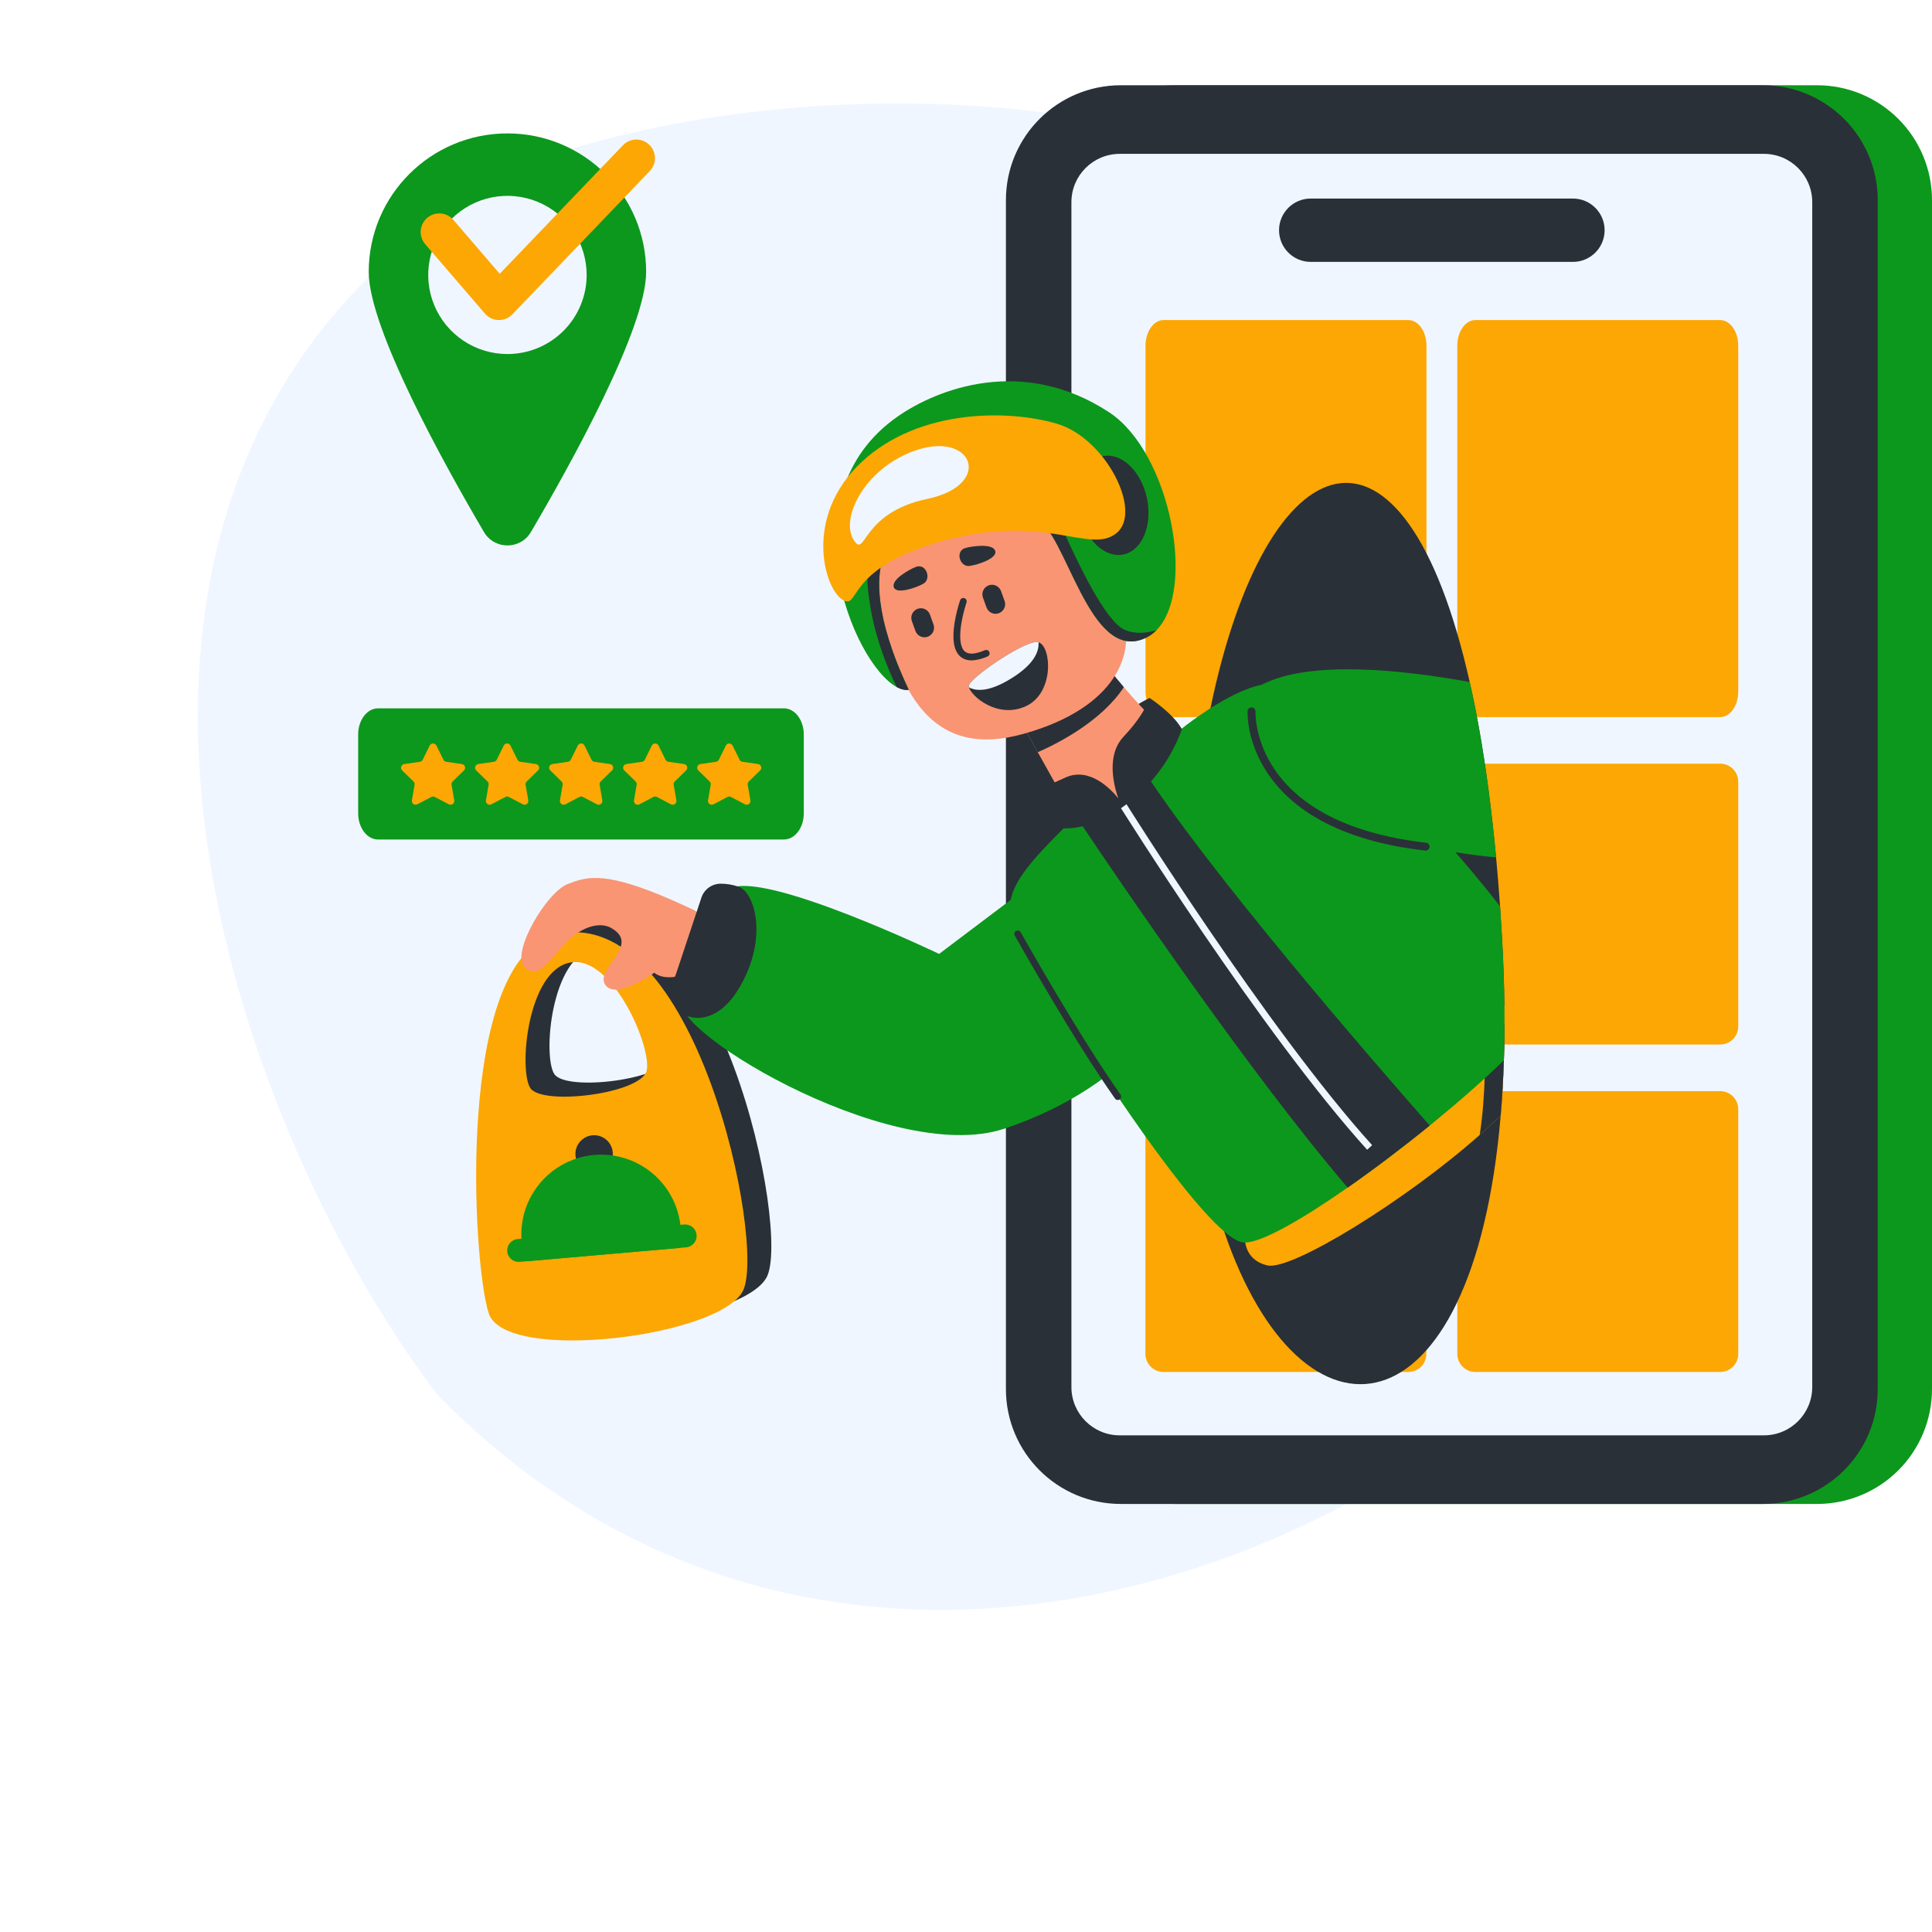 <svg xmlns="http://www.w3.org/2000/svg" xmlns:xlink="http://www.w3.org/1999/xlink" width="1080" zoomAndPan="magnify" viewBox="0 0 810 810" height="1080" preserveAspectRatio="xMidYMid meet" version="1.2"><g id="41b64a824b"><path style=" stroke:none;fill-rule:nonzero;fill:#f0f6ff;fill-opacity:1;" d="M 736.52 401.699 C 736.52 9.621 354.117 15.105 216.172 70.605 C 0 189.988 90.625 462.785 183.52 584.961 C 394.816 800.086 736.52 585.289 736.52 401.699 Z M 736.52 401.699 "/><path style=" stroke:none;fill-rule:nonzero;fill:#f0f6ff;fill-opacity:1;" d="M 449.586 630.543 C 448.496 630.543 447.418 630.504 446.344 630.426 C 448.461 630.508 449.586 630.543 449.586 630.543 Z M 449.586 630.543 "/><path style=" stroke:none;fill-rule:nonzero;fill:#0c981c;fill-opacity:1;" d="M 492.664 35.742 L 761.824 35.742 C 768.148 35.742 774.414 36.988 780.258 39.41 C 786.105 41.828 791.414 45.375 795.891 49.848 C 800.363 54.32 803.91 59.629 806.332 65.473 C 808.754 71.316 810 77.578 810 83.902 L 810 582.379 C 810 595.152 804.922 607.402 795.891 616.434 C 786.855 625.465 774.602 630.539 761.824 630.539 L 492.664 630.539 C 479.887 630.539 467.633 625.465 458.598 616.434 C 449.562 607.402 444.488 595.152 444.488 582.379 L 444.488 83.902 C 444.488 71.129 449.562 58.879 458.598 49.848 C 467.633 40.816 479.887 35.742 492.664 35.742 Z M 492.664 35.742 "/><path style=" stroke:none;fill-rule:nonzero;fill:#2a3038;fill-opacity:1;" d="M 739.074 35.742 L 469.914 35.742 C 443.309 35.742 421.738 57.305 421.738 83.902 L 421.738 582.379 C 421.738 608.977 443.309 630.539 469.914 630.539 L 739.074 630.539 C 765.68 630.539 787.25 608.977 787.25 582.379 L 787.25 83.902 C 787.25 57.305 765.68 35.742 739.074 35.742 Z M 739.074 35.742 "/><path style=" stroke:none;fill-rule:nonzero;fill:#f0f6ff;fill-opacity:1;" d="M 739.527 64.508 L 469.461 64.508 C 458.27 64.508 449.195 73.578 449.195 84.77 L 449.195 581.512 C 449.195 592.703 458.27 601.773 469.461 601.773 L 739.527 601.773 C 750.719 601.773 759.793 592.703 759.793 581.512 L 759.793 84.77 C 759.793 73.578 750.719 64.508 739.527 64.508 Z M 739.527 64.508 "/><path style=" stroke:none;fill-rule:nonzero;fill:#2a3038;fill-opacity:1;" d="M 659.457 83.242 L 549.531 83.242 C 542.195 83.242 536.246 89.188 536.246 96.523 C 536.246 103.855 542.195 109.801 549.531 109.801 L 659.457 109.801 C 666.793 109.801 672.742 103.855 672.742 96.523 C 672.742 89.188 666.793 83.242 659.457 83.242 Z M 659.457 83.242 "/><path style=" stroke:none;fill-rule:nonzero;fill:#fca703;fill-opacity:1;" d="M 487.855 134.184 L 590.461 134.184 C 592.477 134.184 594.406 135.312 595.832 137.324 C 597.254 139.336 598.055 142.066 598.055 144.91 L 598.055 289.93 C 598.055 292.773 597.254 295.504 595.832 297.516 C 594.406 299.527 592.477 300.656 590.461 300.656 L 487.855 300.656 C 485.844 300.656 483.91 299.527 482.488 297.516 C 481.062 295.504 480.266 292.773 480.266 289.93 L 480.266 144.91 C 480.266 142.066 481.062 139.336 482.488 137.324 C 483.91 135.312 485.844 134.184 487.855 134.184 Z M 487.855 134.184 "/><path style=" stroke:none;fill-rule:nonzero;fill:#fca703;fill-opacity:1;" d="M 618.566 134.184 L 721.176 134.184 C 723.188 134.184 725.117 135.312 726.543 137.324 C 727.965 139.336 728.766 142.066 728.766 144.91 L 728.766 289.93 C 728.766 292.773 727.965 295.504 726.543 297.516 C 725.117 299.527 723.188 300.656 721.176 300.656 L 618.566 300.656 C 616.555 300.656 614.625 299.527 613.199 297.516 C 611.777 295.504 610.977 292.773 610.977 289.93 L 610.977 144.91 C 610.977 142.066 611.777 139.336 613.199 137.324 C 614.625 135.312 616.555 134.184 618.566 134.184 Z M 618.566 134.184 "/><path style=" stroke:none;fill-rule:nonzero;fill:#fca703;fill-opacity:1;" d="M 487.812 320.168 L 590.414 320.168 C 592.43 320.168 594.359 320.969 595.781 322.391 C 597.207 323.816 598.008 325.746 598.008 327.758 L 598.008 430.328 C 598.008 432.34 597.207 434.27 595.781 435.691 C 594.359 437.117 592.43 437.914 590.414 437.914 L 487.812 437.914 C 485.797 437.914 483.867 437.117 482.445 435.691 C 481.02 434.27 480.223 432.34 480.223 430.328 L 480.223 327.758 C 480.223 325.746 481.02 323.812 482.445 322.391 C 483.867 320.969 485.797 320.168 487.812 320.168 Z M 487.812 320.168 "/><path style=" stroke:none;fill-rule:nonzero;fill:#fca703;fill-opacity:1;" d="M 618.574 320.168 L 721.176 320.168 C 723.191 320.168 725.121 320.969 726.543 322.391 C 727.969 323.816 728.77 325.746 728.77 327.758 L 728.77 430.328 C 728.77 432.34 727.969 434.27 726.543 435.691 C 725.121 437.117 723.191 437.914 721.176 437.914 L 618.574 437.914 C 616.559 437.914 614.629 437.117 613.207 435.691 C 611.781 434.27 610.984 432.34 610.984 430.328 L 610.984 327.758 C 610.984 325.746 611.781 323.812 613.207 322.391 C 614.629 320.969 616.559 320.168 618.574 320.168 Z M 618.574 320.168 "/><path style=" stroke:none;fill-rule:nonzero;fill:#fca703;fill-opacity:1;" d="M 487.812 457.461 L 590.414 457.461 C 592.43 457.461 594.359 458.262 595.781 459.684 C 597.207 461.105 598.008 463.039 598.008 465.051 L 598.008 567.621 C 598.008 569.633 597.207 571.562 595.781 572.984 C 594.359 574.41 592.43 575.207 590.414 575.207 L 487.812 575.207 C 485.797 575.207 483.867 574.41 482.445 572.984 C 481.02 571.562 480.223 569.633 480.223 567.621 L 480.223 465.051 C 480.223 463.035 481.02 461.105 482.445 459.684 C 483.867 458.262 485.797 457.461 487.812 457.461 Z M 487.812 457.461 "/><path style=" stroke:none;fill-rule:nonzero;fill:#fca703;fill-opacity:1;" d="M 618.574 457.461 L 721.176 457.461 C 723.191 457.461 725.121 458.262 726.543 459.684 C 727.969 461.105 728.77 463.039 728.77 465.051 L 728.77 567.621 C 728.77 569.633 727.969 571.562 726.543 572.984 C 725.121 574.41 723.191 575.207 721.176 575.207 L 618.574 575.207 C 616.559 575.207 614.629 574.41 613.207 572.984 C 611.781 571.562 610.984 569.633 610.984 567.621 L 610.984 465.051 C 610.984 463.035 611.781 461.105 613.207 459.684 C 614.629 458.262 616.559 457.461 618.574 457.461 Z M 618.574 457.461 "/><path style=" stroke:none;fill-rule:nonzero;fill:#0c981c;fill-opacity:1;" d="M 212.746 55.93 C 180.629 55.93 154.59 81.926 154.59 113.996 C 154.59 137.676 186.285 194.77 202.883 223.031 C 207.301 230.562 218.188 230.562 222.605 223.031 C 239.199 194.77 270.902 137.676 270.902 113.996 C 270.902 81.926 244.863 55.93 212.746 55.93 Z M 212.746 148.434 C 206.176 148.434 199.754 146.488 194.293 142.844 C 188.832 139.199 184.574 134.02 182.062 127.961 C 179.547 121.902 178.891 115.234 180.172 108.801 C 181.453 102.371 184.617 96.461 189.262 91.824 C 193.906 87.184 199.824 84.027 206.266 82.746 C 212.707 81.469 219.387 82.125 225.453 84.633 C 231.523 87.145 236.711 91.395 240.359 96.848 C 244.012 102.301 245.957 108.711 245.957 115.27 C 245.957 119.625 245.098 123.938 243.43 127.961 C 241.762 131.984 239.316 135.641 236.23 138.719 C 233.148 141.801 229.484 144.242 225.457 145.91 C 221.426 147.574 217.105 148.434 212.746 148.434 Z M 212.746 148.434 "/><path style=" stroke:none;fill-rule:nonzero;fill:#fca703;fill-opacity:1;" d="M 209.211 134.184 C 209.141 134.184 209.07 134.184 209.004 134.18 C 207.914 134.152 206.848 133.895 205.863 133.426 C 204.883 132.961 204.012 132.293 203.301 131.469 L 178.266 102.359 C 177.594 101.586 177.086 100.684 176.766 99.711 C 176.445 98.738 176.32 97.711 176.395 96.691 C 176.473 95.668 176.75 94.672 177.211 93.758 C 177.672 92.844 178.309 92.027 179.086 91.359 C 179.863 90.691 180.762 90.184 181.738 89.863 C 182.711 89.543 183.738 89.418 184.758 89.496 C 185.777 89.57 186.777 89.852 187.688 90.312 C 188.602 90.773 189.418 91.414 190.086 92.188 L 209.523 114.789 L 261.164 60.918 C 261.871 60.18 262.719 59.586 263.656 59.172 C 264.594 58.762 265.605 58.535 266.629 58.516 C 267.652 58.492 268.672 58.672 269.625 59.043 C 270.582 59.414 271.453 59.973 272.191 60.684 C 272.934 61.391 273.523 62.238 273.938 63.176 C 274.348 64.117 274.57 65.125 274.594 66.152 C 274.613 67.176 274.434 68.195 274.059 69.148 C 273.688 70.105 273.129 70.977 272.418 71.715 L 214.84 131.781 C 214.113 132.539 213.238 133.145 212.27 133.559 C 211.305 133.969 210.262 134.184 209.211 134.184 Z M 209.211 134.184 "/><path style=" stroke:none;fill-rule:nonzero;fill:#2a3038;fill-opacity:1;" d="M 628.91 380.004 C 629.219 384.527 629.504 389.145 629.77 393.852 C 630.305 403.504 630.617 412.762 630.715 421.625 C 630.746 424.059 630.758 426.457 630.754 428.828 C 630.754 429.027 630.754 429.227 630.75 429.426 C 630.75 429.887 630.75 430.348 630.746 430.809 C 630.742 431.477 630.738 432.137 630.734 432.801 C 630.699 436.801 630.621 440.719 630.5 444.551 C 630.367 448.605 630.195 452.562 629.977 456.422 C 629.75 460.285 629.48 464.055 629.168 467.73 L 629.168 467.734 C 617.625 604.145 545.773 611.949 513.242 516.297 C 503.922 488.898 497.832 453.016 497.305 409.23 L 497.309 409.23 L 497.309 409.227 L 497.305 409.223 C 497.203 400.258 497.336 390.957 497.711 381.324 L 497.711 381.316 C 497.77 379.742 497.84 378.141 497.918 376.539 L 497.918 376.535 C 498.027 374.238 498.152 371.922 498.289 369.59 C 498.656 363.379 499.105 357.32 499.637 351.422 C 501.426 331.422 504.109 313.211 507.492 296.91 C 531.023 183.473 588.52 163.152 616.188 285.941 C 617.586 292.125 618.898 298.676 620.133 305.586 C 622.984 321.547 625.352 339.504 627.242 359.453 C 627.859 366.078 628.414 372.926 628.91 380.004 Z M 628.91 380.004 "/><path style=" stroke:none;fill-rule:nonzero;fill:#2a3038;fill-opacity:1;" d="M 242.816 386.016 C 200.863 396.57 208.059 523.719 214.949 544.719 C 221.84 565.723 311.395 554.691 321.465 535.426 C 331.535 516.168 301.48 371.262 242.816 386.016 Z M 281.148 442.965 C 278.852 452.695 237.473 457.73 232.441 450.359 C 227.414 442.992 231.055 401.004 249.105 397.645 C 266.836 394.348 283.441 433.23 281.148 442.965 Z M 281.148 442.965 "/><path style=" stroke:none;fill-rule:nonzero;fill:#fca703;fill-opacity:1;" d="M 232.77 391.918 C 190.816 402.473 198.012 529.621 204.902 550.621 C 211.793 571.625 301.348 560.594 311.418 541.328 C 321.488 522.07 291.434 377.164 232.77 391.918 Z M 271.102 448.867 C 268.805 458.598 227.426 463.633 222.398 456.262 C 217.367 448.895 221.012 406.906 239.062 403.547 C 256.789 400.25 273.395 439.133 271.102 448.867 Z M 271.102 448.867 "/><path style=" stroke:none;fill-rule:nonzero;fill:#f99573;fill-opacity:1;" d="M 291.117 381.641 C 285.609 379.023 280.746 376.867 276.434 375.105 C 252.645 365.395 245.551 367.688 237.988 370.648 C 229.059 374.145 214.609 398.938 219.621 405.02 C 224.637 411.098 229.137 404.32 236.188 396.371 C 243.234 388.426 251.379 386.379 256.078 388.969 C 269.277 396.242 248.848 406.27 253.891 413.059 C 258.496 419.27 274.312 407.809 274.312 407.809 C 274.312 407.809 277.953 411.418 286.277 408.73 C 294.602 406.039 296.949 384.406 291.117 381.641 Z M 291.117 381.641 "/><path style=" stroke:none;fill-rule:nonzero;fill:#fca703;fill-opacity:1;" d="M 630.719 421.625 C 630.75 424.059 630.766 426.457 630.758 428.828 C 630.758 429.027 630.758 429.223 630.758 429.422 C 630.754 429.887 630.754 430.352 630.75 430.812 C 630.746 431.477 630.742 432.141 630.738 432.801 C 630.703 436.805 630.625 440.723 630.504 444.555 C 630.246 452.656 629.801 460.383 629.172 467.73 C 627.555 469.242 625.887 470.793 624.168 472.383 C 622.938 473.527 621.672 474.676 620.371 475.828 C 589.848 502.945 541.555 532.793 531.453 530.543 C 524.551 529.008 522.586 524.133 522.059 520.953 C 521.891 520.004 521.836 519.039 521.898 518.078 C 521.898 518.078 535.703 503.34 554.348 485.113 C 558.07 481.477 561.984 477.703 566.016 473.875 C 566.703 473.223 567.391 472.57 568.086 471.918 C 571.031 469.141 574.031 466.344 577.066 463.57 C 579.859 461.008 582.68 458.461 585.5 455.957 C 601.766 441.512 618.184 428.383 630.719 421.625 Z M 630.719 421.625 "/><path style=" stroke:none;fill-rule:nonzero;fill:#2a3038;fill-opacity:1;" d="M 630.758 429.422 C 630.758 429.887 630.754 430.352 630.75 430.812 C 630.746 431.477 630.742 432.141 630.738 432.801 C 630.703 436.805 630.625 440.723 630.504 444.555 C 630.246 452.656 629.801 460.383 629.172 467.73 C 627.555 469.242 625.887 470.793 624.168 472.383 C 622.938 473.527 621.672 474.676 620.371 475.828 C 623.07 458.82 622.625 438.301 622.625 438.301 C 622.625 438.301 627.492 432.633 630.758 429.422 Z M 630.758 429.422 "/><path style=" stroke:none;fill-rule:nonzero;fill:#0c981c;fill-opacity:1;" d="M 287.133 418.188 C 272.836 427.598 372.438 489.379 421.051 473.211 C 461.559 459.738 479.336 436.707 479.336 436.707 L 423.742 377.281 L 393.723 399.934 C 393.723 399.934 319.727 364.449 305.715 372.66 C 300.609 396.602 287.133 418.188 287.133 418.188 Z M 287.133 418.188 "/><path style=" stroke:none;fill-rule:nonzero;fill:#2a3038;fill-opacity:1;" d="M 283.379 408.465 C 283.258 408.82 283.117 409.168 282.953 409.508 C 275.621 424.996 296.027 436.062 309.051 415.605 C 322.215 394.926 317.012 374.352 309.625 371.754 C 307.223 370.918 304.699 370.492 302.156 370.492 C 300.363 370.492 298.613 371.062 297.16 372.113 C 295.707 373.168 294.625 374.652 294.062 376.355 Z M 283.379 408.465 "/><path style=" stroke:none;fill-rule:nonzero;fill:#0c981c;fill-opacity:1;" d="M 628.91 380.004 C 629.219 384.527 629.508 389.145 629.773 393.855 C 630.305 403.5 630.621 412.758 630.719 421.629 C 630.75 424.059 630.762 426.461 630.758 428.828 C 630.758 429.492 630.754 430.156 630.746 430.812 C 630.746 431.477 630.742 432.141 630.738 432.801 C 630.699 436.805 630.621 440.723 630.5 444.555 C 621.789 453.039 610.926 462.543 599.414 471.891 C 588.09 481.094 576.141 490.141 565.004 497.902 C 545.875 511.254 529.148 520.824 522.055 520.953 C 521.805 520.961 521.551 520.953 521.301 520.93 C 519.25 520.738 516.508 519.09 513.242 516.297 C 503.426 507.883 488.914 489.066 474.426 468.199 C 472.766 465.805 471.105 463.387 469.441 460.945 C 450.316 432.789 432.18 402.727 426.066 390.277 C 424.934 387.969 424.211 386.266 423.969 385.293 C 423.887 384.953 423.816 384.617 423.754 384.281 L 423.754 384.277 C 423.289 381.973 423.289 379.602 423.742 377.297 L 423.742 377.281 C 425.355 368.992 432.754 360.383 445.945 347.246 C 447.043 346.156 448.18 345.031 449.355 343.875 L 451.184 342.355 L 455.41 338.824 C 455.41 338.832 455.41 338.832 455.414 338.824 L 455.707 338.582 L 465.125 330.723 L 467.246 328.953 L 477.707 320.219 L 478.211 319.801 L 484.055 314.926 L 493.352 307.172 C 493.352 307.172 494.09 306.551 495.395 305.52 C 497.828 303.598 502.238 300.262 507.492 296.91 C 514.105 292.699 522.051 288.477 529.082 287.047 C 533.027 286.242 536.688 286.316 539.66 287.766 C 549.645 292.637 599.648 342.09 628.91 380.004 Z M 628.91 380.004 "/><path style=" stroke:none;fill-rule:nonzero;fill:#2a3038;fill-opacity:1;" d="M 599.414 471.895 C 588.094 481.094 576.141 490.141 565.008 497.906 C 524.117 450.148 469.469 369.684 451.184 342.355 L 477.707 320.223 C 505.207 363.637 574.613 443.691 599.414 471.895 Z M 599.414 471.895 "/><path style=" stroke:none;fill-rule:nonzero;fill:#f0f6ff;fill-opacity:1;" d="M 573.172 482.031 C 528.793 432.926 469.477 338.047 468.883 337.094 L 471.293 335.59 C 471.887 336.543 531.074 431.211 575.281 480.125 Z M 573.172 482.031 "/><path style=" stroke:none;fill-rule:nonzero;fill:#2a3038;fill-opacity:1;" d="M 481.926 292.605 C 448.664 310.168 437.891 330.07 437.891 330.07 L 457.059 339.227 L 470.09 336.344 L 484.211 316.555 Z M 481.926 292.605 "/><path style=" stroke:none;fill-rule:nonzero;fill:#f99573;fill-opacity:1;" d="M 482.293 300.184 C 480.586 314.07 475.602 334.027 466.684 338.746 C 457.77 343.469 444.926 332.949 444.926 332.949 L 435.09 315.367 L 425.289 297.836 L 454.777 268.059 C 454.777 268.059 463.094 278.641 471.176 288.094 C 475.332 292.953 479.426 297.52 482.293 300.184 Z M 482.293 300.184 "/><path style=" stroke:none;fill-rule:nonzero;fill:#2a3038;fill-opacity:1;" d="M 471.176 288.094 C 461.609 302.672 442.777 312.012 435.09 315.367 L 425.289 297.836 L 454.777 268.059 C 454.777 268.059 463.094 278.641 471.176 288.094 Z M 471.176 288.094 "/><path style=" stroke:none;fill-rule:nonzero;fill:#2a3038;fill-opacity:1;" d="M 495.508 305.711 C 485.973 332.559 460.504 348.336 445.73 347.238 C 440.621 341.539 437.891 330.07 437.891 330.07 C 437.891 330.07 439.824 329.043 446.836 325.918 C 456.879 321.5 465.734 330.828 468.871 334.734 C 467.133 329.852 463.539 316.852 471.047 308.863 C 480.438 298.875 481.926 292.609 481.926 292.609 C 481.926 292.609 491.836 299.004 495.508 305.711 Z M 495.508 305.711 "/><path style=" stroke:none;fill-rule:nonzero;fill:#2a3038;fill-opacity:1;" d="M 368.441 211.832 C 368.441 211.832 343.688 227.344 368.035 242.938 C 383.234 264.164 427.988 243.766 427.988 243.766 C 427.988 243.766 459.523 254.91 464.523 249.359 C 469.523 243.809 480.445 234.934 480.445 234.934 C 480.445 234.934 484.785 214.949 473.273 205.359 C 451.289 129.555 365.656 184.363 368.441 211.832 Z M 368.441 211.832 "/><path style=" stroke:none;fill-rule:nonzero;fill:#f99573;fill-opacity:1;" d="M 435.484 213.617 C 435.484 213.617 450.125 239.121 463.52 242.516 C 459.309 207.902 500.195 236.172 470.605 258.289 C 476.078 273.434 468.371 296.625 429.273 307.633 C 390.176 318.641 373.199 291.051 365.996 234.504 C 384.031 214.074 435.484 213.617 435.484 213.617 Z M 435.484 213.617 "/><path style=" stroke:none;fill-rule:nonzero;fill:#2a3038;fill-opacity:1;" d="M 388.953 266.953 C 388.453 267.133 387.926 267.215 387.398 267.188 C 386.871 267.164 386.352 267.035 385.875 266.812 C 385.395 266.586 384.965 266.27 384.609 265.879 C 384.254 265.488 383.977 265.031 383.797 264.535 L 382.305 260.406 C 382.125 259.906 382.043 259.379 382.066 258.852 C 382.094 258.324 382.223 257.805 382.445 257.328 C 382.672 256.848 382.988 256.418 383.379 256.062 C 383.77 255.707 384.227 255.43 384.723 255.25 C 385.727 254.887 386.836 254.938 387.801 255.391 C 388.77 255.848 389.516 256.664 389.879 257.668 L 391.371 261.801 C 391.734 262.805 391.684 263.91 391.23 264.879 C 390.777 265.844 389.957 266.59 388.953 266.953 Z M 388.953 266.953 "/><path style=" stroke:none;fill-rule:nonzero;fill:#2a3038;fill-opacity:1;" d="M 418.758 257.102 C 418.258 257.281 417.73 257.359 417.203 257.336 C 416.676 257.312 416.156 257.184 415.68 256.961 C 415.199 256.734 414.77 256.418 414.414 256.027 C 414.059 255.637 413.781 255.18 413.602 254.684 L 412.109 250.555 C 411.93 250.055 411.848 249.527 411.871 249 C 411.898 248.473 412.027 247.953 412.25 247.477 C 412.477 246.996 412.793 246.566 413.184 246.211 C 413.574 245.855 414.031 245.578 414.527 245.398 C 415.531 245.035 416.641 245.086 417.605 245.543 C 418.574 245.996 419.32 246.812 419.684 247.816 L 421.176 251.949 C 421.539 252.953 421.488 254.059 421.035 255.023 C 420.582 255.992 419.762 256.738 418.758 257.102 Z M 418.758 257.102 "/><path style=" stroke:none;fill-rule:nonzero;fill:#2a3038;fill-opacity:1;" d="M 408.258 276.824 C 405.859 277.035 403.922 276.465 402.469 275.121 C 399.863 272.703 399.109 267.953 400.227 261 C 400.754 257.836 401.523 254.715 402.531 251.664 C 402.652 251.309 402.91 251.016 403.25 250.852 C 403.59 250.688 403.98 250.664 404.336 250.785 C 404.691 250.906 404.984 251.164 405.152 251.504 C 405.316 251.844 405.34 252.234 405.219 252.59 C 404.266 255.496 403.535 258.473 403.031 261.488 C 402.105 267.258 402.594 271.359 404.402 273.035 C 405.984 274.5 408.844 274.352 412.914 272.602 C 413.262 272.453 413.652 272.449 414 272.59 C 414.352 272.73 414.633 273 414.781 273.348 C 414.93 273.695 414.934 274.086 414.797 274.434 C 414.656 274.785 414.383 275.066 414.039 275.215 C 412.207 276.051 410.258 276.594 408.258 276.824 Z M 408.258 276.824 "/><path style=" stroke:none;fill-rule:nonzero;fill:#2a3038;fill-opacity:1;" d="M 404.84 229.723 C 400.207 230.977 402.465 237.848 406.488 237.273 C 410.516 236.699 418.496 233.879 417.199 230.812 C 415.902 227.75 407.594 228.98 404.84 229.723 Z M 404.84 229.723 "/><path style=" stroke:none;fill-rule:nonzero;fill:#2a3038;fill-opacity:1;" d="M 383.859 237.719 C 388.309 235.918 390.668 242.75 387.113 244.727 C 383.559 246.703 375.496 249.277 374.676 246.055 C 373.855 242.828 381.219 238.785 383.859 237.719 Z M 383.859 237.719 "/><path style=" stroke:none;fill-rule:nonzero;fill:#2a3038;fill-opacity:1;" d="M 468.77 461.184 C 468.523 461.207 468.273 461.164 468.047 461.059 C 467.824 460.953 467.629 460.793 467.484 460.59 C 449.438 435.039 425.695 392.664 425.457 392.238 C 425.367 392.078 425.305 391.898 425.285 391.711 C 425.262 391.523 425.277 391.336 425.328 391.156 C 425.375 390.977 425.461 390.809 425.578 390.66 C 425.695 390.512 425.84 390.391 426.004 390.297 C 426.164 390.207 426.344 390.148 426.531 390.129 C 426.719 390.105 426.906 390.121 427.086 390.172 C 427.266 390.223 427.434 390.312 427.582 390.426 C 427.727 390.543 427.848 390.688 427.941 390.852 C 428.176 391.277 451.844 433.523 469.809 458.949 C 469.953 459.152 470.039 459.391 470.062 459.641 C 470.086 459.891 470.039 460.141 469.938 460.367 C 469.832 460.594 469.668 460.789 469.465 460.93 C 469.258 461.074 469.02 461.164 468.77 461.184 Z M 468.77 461.184 "/><path style=" stroke:none;fill-rule:nonzero;fill:#2a3038;fill-opacity:1;" d="M 430.188 296.031 C 418.383 301.539 407.309 291.996 406.238 288.18 C 406.176 287.977 406.148 287.766 406.156 287.555 C 406.324 284.473 428.461 269.215 434.586 269.141 C 434.867 269.141 435.145 269.184 435.41 269.27 C 440.863 271 442.129 290.461 430.188 296.031 Z M 430.188 296.031 "/><path style=" stroke:none;fill-rule:nonzero;fill:#f0f6ff;fill-opacity:1;" d="M 435.41 269.27 C 435.688 273.094 433.633 278.43 424.137 284.336 C 414.844 290.121 409.379 289.883 406.238 288.18 C 406.176 287.977 406.148 287.766 406.156 287.555 C 406.324 284.473 428.461 269.215 434.586 269.141 C 434.867 269.141 435.145 269.184 435.41 269.27 Z M 435.41 269.27 "/><path style=" stroke:none;fill-rule:nonzero;fill:#0c981c;fill-opacity:1;" d="M 627.242 359.457 C 621.688 358.98 615.949 358.234 610.195 357.297 C 595.727 354.855 581.426 351.5 567.383 347.258 C 529.133 335.73 514.43 294.629 529.082 287.047 C 549.145 276.664 587.695 280.762 616.188 285.945 C 617.586 292.129 618.898 298.676 620.133 305.586 C 622.984 321.547 625.352 339.504 627.242 359.457 Z M 627.242 359.457 "/><path style=" stroke:none;fill-rule:nonzero;fill:#2a3038;fill-opacity:1;" d="M 597.688 356.617 C 597.625 356.617 597.559 356.613 597.496 356.605 C 580.059 354.609 565.301 350.332 553.633 343.898 C 544.215 338.703 536.773 332.102 531.512 324.273 C 522.5 310.867 523.031 298.652 523.059 298.141 C 523.078 297.699 523.277 297.289 523.602 296.992 C 523.93 296.699 524.359 296.547 524.801 296.57 C 525.238 296.594 525.652 296.789 525.945 297.113 C 526.242 297.441 526.395 297.871 526.371 298.312 C 526.363 298.426 525.898 310.09 534.383 322.598 C 539.367 329.945 546.43 336.16 555.375 341.07 C 566.641 347.254 580.941 351.371 597.875 353.312 C 598.293 353.359 598.68 353.566 598.953 353.891 C 599.227 354.215 599.367 354.629 599.344 355.051 C 599.316 355.477 599.133 355.871 598.824 356.164 C 598.516 356.453 598.109 356.617 597.688 356.617 Z M 597.688 356.617 "/><path style=" stroke:none;fill-rule:nonzero;fill:#0c981c;fill-opacity:1;" d="M 484.832 264.234 C 483.434 265.668 481.773 266.82 479.941 267.633 C 456.445 277.953 447.148 222.922 434.059 216.938 C 420.965 210.957 370.914 230.59 369.598 235.945 C 368.285 241.297 365.816 257.141 381.008 289.211 C 379.469 289.449 377.758 289.035 375.957 288.059 C 357.34 277.973 328.852 207.73 376.324 174.637 C 392.906 163.078 428.688 149 465.031 172.871 C 490.656 189.703 501.676 247.254 484.832 264.234 Z M 484.832 264.234 "/><path style=" stroke:none;fill-rule:nonzero;fill:#2a3038;fill-opacity:1;" d="M 484.832 264.234 C 483.434 265.668 481.773 266.82 479.941 267.633 C 456.445 277.953 447.148 222.918 434.059 216.938 C 420.969 210.953 370.914 230.586 369.598 235.941 C 368.285 241.293 365.816 257.137 381.008 289.207 C 379.469 289.445 377.758 289.035 375.957 288.055 C 372.402 280.898 367.359 268.504 365.137 255.742 C 361.914 237.25 363.742 233.184 373.062 228.004 C 382.379 222.824 413.172 210.832 425.32 211.727 C 437.469 212.617 442.391 215.059 446.793 224.672 C 451.195 234.285 463.293 260.582 471.617 264.105 C 476.207 266.051 481.238 265.297 484.832 264.234 Z M 484.832 264.234 "/><path style=" stroke:none;fill-rule:nonzero;fill:#2a3038;fill-opacity:1;" d="M 471.059 232.453 C 478.895 230.785 483.281 220.215 480.859 208.84 C 478.438 197.469 470.121 189.602 462.289 191.27 C 454.453 192.938 450.062 203.508 452.488 214.883 C 454.91 226.254 463.227 234.121 471.059 232.453 Z M 471.059 232.453 "/><path style=" stroke:none;fill-rule:nonzero;fill:#fca703;fill-opacity:1;" d="M 361.473 193.477 C 336.684 216.371 345.547 246.695 353.176 251.398 C 360.801 256.102 353.445 238.008 396.137 226.531 C 438.828 215.055 456.906 232.551 468.074 223.535 C 479.242 214.516 463.543 183.711 443.199 177.672 C 422.855 171.633 385.445 171.332 361.473 193.477 Z M 361.473 193.477 "/><path style=" stroke:none;fill-rule:nonzero;fill:#2a3038;fill-opacity:1;" d="M 256.898 483.102 C 256.953 483.77 256.93 484.445 256.816 485.105 L 241.703 486.422 C 241.477 485.789 241.336 485.133 241.277 484.465 C 241.27 484.375 241.262 484.289 241.258 484.203 C 241.152 482.172 241.836 480.18 243.168 478.645 C 244.504 477.109 246.379 476.152 248.406 475.977 C 250.43 475.801 252.445 476.418 254.027 477.699 C 255.605 478.977 256.625 480.82 256.867 482.84 C 256.879 482.926 256.891 483.016 256.898 483.102 Z M 256.898 483.102 "/><path style=" stroke:none;fill-rule:nonzero;fill:#0c981c;fill-opacity:1;" d="M 285.371 514.637 C 285.621 517.488 285.508 520.359 285.031 523.184 L 220.516 528.812 C 219.555 526.113 218.945 523.305 218.695 520.453 C 218.664 520.074 218.637 519.699 218.617 519.328 C 218.152 510.66 221.078 502.156 226.77 495.605 C 232.461 489.055 240.477 484.969 249.125 484.215 C 257.773 483.461 266.375 486.094 273.117 491.562 C 279.859 497.027 284.211 504.898 285.254 513.512 C 285.301 513.887 285.34 514.258 285.371 514.637 Z M 285.371 514.637 "/><path style=" stroke:none;fill-rule:nonzero;fill:#0c981c;fill-opacity:1;" d="M 292.051 517.742 C 292.109 518.371 292.039 519.008 291.848 519.609 C 291.656 520.211 291.352 520.77 290.945 521.254 C 290.539 521.738 290.043 522.137 289.48 522.43 C 288.922 522.719 288.309 522.898 287.676 522.953 L 217.867 529.043 C 217.238 529.098 216.602 529.031 216 528.84 C 215.398 528.648 214.836 528.344 214.352 527.938 C 213.867 527.531 213.469 527.035 213.18 526.477 C 212.887 525.914 212.707 525.301 212.652 524.672 C 212.598 524.043 212.668 523.41 212.859 522.809 C 213.047 522.203 213.355 521.645 213.762 521.164 C 214.168 520.68 214.668 520.281 215.227 519.988 C 215.789 519.699 216.398 519.52 217.031 519.465 L 286.84 513.375 C 287.469 513.32 288.105 513.391 288.707 513.578 C 289.309 513.77 289.867 514.074 290.352 514.48 C 290.836 514.887 291.234 515.383 291.527 515.941 C 291.816 516.504 291.996 517.113 292.051 517.742 Z M 292.051 517.742 "/><path style=" stroke:none;fill-rule:nonzero;fill:#f0f6ff;fill-opacity:1;" d="M 382.5 189.32 C 362.219 197.062 352.422 217.25 357.766 226.105 C 363.109 234.957 360.371 215.113 388.766 209.164 C 417.16 203.211 407.691 179.703 382.5 189.32 Z M 382.5 189.32 "/><path style=" stroke:none;fill-rule:nonzero;fill:#0c981c;fill-opacity:1;" d="M 328.645 296.969 L 158.512 296.969 C 153.898 296.969 150.16 301.879 150.16 307.938 L 150.16 340.996 C 150.16 347.055 153.898 351.969 158.512 351.969 L 328.645 351.969 C 333.258 351.969 336.996 347.055 336.996 340.996 L 336.996 307.938 C 336.996 301.879 333.258 296.969 328.645 296.969 Z M 328.645 296.969 "/><path style=" stroke:none;fill-rule:nonzero;fill:#fca703;fill-opacity:1;" d="M 193.656 320.332 L 187.09 319.379 C 186.84 319.344 186.598 319.246 186.395 319.094 C 186.188 318.945 186.023 318.75 185.91 318.52 L 182.973 312.574 C 182.844 312.312 182.645 312.09 182.395 311.938 C 182.145 311.781 181.859 311.699 181.566 311.699 C 181.273 311.699 180.988 311.781 180.738 311.938 C 180.488 312.09 180.289 312.312 180.16 312.574 L 177.223 318.52 C 177.113 318.75 176.945 318.945 176.738 319.094 C 176.535 319.246 176.293 319.344 176.043 319.379 L 169.477 320.332 C 169.188 320.375 168.918 320.496 168.691 320.684 C 168.469 320.875 168.301 321.121 168.211 321.398 C 168.121 321.676 168.109 321.977 168.18 322.258 C 168.25 322.543 168.398 322.801 168.609 323.008 L 173.359 327.637 C 173.543 327.812 173.676 328.031 173.754 328.273 C 173.836 328.516 173.852 328.773 173.809 329.023 L 172.688 335.559 C 172.641 335.848 172.672 336.145 172.781 336.418 C 172.891 336.688 173.074 336.922 173.312 337.094 C 173.551 337.266 173.828 337.367 174.121 337.391 C 174.414 337.41 174.707 337.348 174.965 337.211 L 180.836 334.129 C 181.062 334.008 181.312 333.945 181.566 333.945 C 181.82 333.945 182.07 334.008 182.297 334.129 L 188.168 337.211 C 188.426 337.348 188.719 337.41 189.012 337.391 C 189.305 337.367 189.582 337.266 189.82 337.094 C 190.055 336.922 190.242 336.688 190.352 336.418 C 190.461 336.145 190.492 335.848 190.445 335.559 L 189.324 329.023 C 189.281 328.773 189.297 328.516 189.375 328.273 C 189.457 328.031 189.594 327.812 189.773 327.637 L 194.523 323.008 C 194.734 322.801 194.883 322.543 194.953 322.258 C 195.023 321.977 195.012 321.676 194.922 321.398 C 194.832 321.121 194.664 320.875 194.441 320.684 C 194.215 320.496 193.945 320.375 193.656 320.332 Z M 193.656 320.332 "/><path style=" stroke:none;fill-rule:nonzero;fill:#fca703;fill-opacity:1;" d="M 224.695 320.332 L 218.129 319.379 C 217.879 319.344 217.641 319.246 217.434 319.094 C 217.227 318.945 217.062 318.75 216.949 318.52 L 214.016 312.574 C 213.883 312.312 213.684 312.09 213.434 311.938 C 213.188 311.781 212.898 311.699 212.605 311.699 C 212.312 311.699 212.027 311.781 211.777 311.938 C 211.531 312.09 211.328 312.312 211.199 312.574 L 208.266 318.52 C 208.152 318.75 207.984 318.945 207.781 319.094 C 207.574 319.246 207.336 319.344 207.082 319.379 L 200.52 320.332 C 200.23 320.375 199.957 320.496 199.734 320.684 C 199.508 320.875 199.344 321.121 199.254 321.398 C 199.164 321.68 199.152 321.977 199.223 322.262 C 199.293 322.543 199.441 322.801 199.648 323.008 L 204.398 327.637 C 204.582 327.812 204.719 328.031 204.797 328.273 C 204.875 328.516 204.895 328.773 204.852 329.023 L 203.73 335.559 C 203.68 335.848 203.711 336.145 203.824 336.418 C 203.934 336.688 204.117 336.922 204.352 337.094 C 204.59 337.266 204.871 337.367 205.164 337.391 C 205.453 337.41 205.746 337.348 206.004 337.215 L 211.879 334.129 C 212.102 334.008 212.352 333.945 212.605 333.945 C 212.863 333.945 213.113 334.008 213.336 334.129 L 219.207 337.215 C 219.469 337.348 219.762 337.41 220.051 337.391 C 220.344 337.367 220.625 337.266 220.859 337.094 C 221.098 336.922 221.281 336.688 221.391 336.418 C 221.504 336.145 221.535 335.848 221.484 335.559 L 220.363 329.023 C 220.32 328.773 220.34 328.516 220.418 328.273 C 220.496 328.031 220.633 327.812 220.816 327.637 L 225.566 323.008 C 225.773 322.801 225.922 322.543 225.992 322.258 C 226.062 321.977 226.051 321.68 225.961 321.398 C 225.871 321.121 225.703 320.875 225.48 320.684 C 225.258 320.496 224.984 320.375 224.695 320.332 Z M 224.695 320.332 "/><path style=" stroke:none;fill-rule:nonzero;fill:#fca703;fill-opacity:1;" d="M 255.738 320.332 L 249.172 319.379 C 248.922 319.344 248.68 319.246 248.477 319.094 C 248.27 318.945 248.102 318.75 247.992 318.52 L 245.055 312.574 C 244.926 312.312 244.723 312.09 244.477 311.938 C 244.227 311.781 243.941 311.699 243.648 311.699 C 243.355 311.699 243.066 311.781 242.82 311.938 C 242.57 312.09 242.371 312.312 242.242 312.574 L 239.305 318.52 C 239.191 318.75 239.027 318.945 238.82 319.094 C 238.613 319.246 238.375 319.344 238.125 319.379 L 231.559 320.332 C 231.27 320.375 230.996 320.496 230.773 320.684 C 230.551 320.875 230.383 321.121 230.293 321.398 C 230.203 321.68 230.191 321.977 230.262 322.258 C 230.332 322.543 230.48 322.801 230.691 323.008 L 235.441 327.637 C 235.621 327.812 235.758 328.031 235.836 328.273 C 235.914 328.516 235.934 328.773 235.891 329.023 L 234.77 335.559 C 234.719 335.848 234.754 336.145 234.863 336.418 C 234.973 336.688 235.156 336.922 235.395 337.094 C 235.629 337.266 235.91 337.367 236.203 337.391 C 236.496 337.41 236.789 337.348 237.047 337.215 L 242.918 334.129 C 243.145 334.008 243.395 333.945 243.648 333.945 C 243.902 333.945 244.152 334.008 244.379 334.129 L 250.25 337.215 C 250.508 337.348 250.801 337.41 251.094 337.391 C 251.387 337.367 251.664 337.266 251.902 337.094 C 252.137 336.922 252.32 336.688 252.434 336.418 C 252.543 336.145 252.574 335.848 252.527 335.559 L 251.406 329.023 C 251.359 328.773 251.379 328.516 251.457 328.273 C 251.535 328.031 251.672 327.812 251.855 327.637 L 256.605 323.008 C 256.816 322.805 256.965 322.543 257.035 322.262 C 257.105 321.977 257.094 321.68 257.004 321.398 C 256.914 321.121 256.746 320.875 256.523 320.684 C 256.297 320.496 256.027 320.375 255.738 320.332 Z M 255.738 320.332 "/><path style=" stroke:none;fill-rule:nonzero;fill:#fca703;fill-opacity:1;" d="M 286.777 320.332 L 280.211 319.379 C 279.961 319.344 279.723 319.246 279.516 319.094 C 279.309 318.945 279.145 318.75 279.031 318.52 L 276.094 312.574 C 275.965 312.312 275.766 312.09 275.516 311.938 C 275.27 311.781 274.98 311.699 274.688 311.699 C 274.395 311.699 274.109 311.781 273.859 311.938 C 273.609 312.09 273.41 312.312 273.281 312.574 L 270.344 318.52 C 270.234 318.75 270.066 318.945 269.859 319.094 C 269.656 319.246 269.414 319.344 269.164 319.379 L 262.602 320.332 C 262.309 320.375 262.039 320.496 261.812 320.684 C 261.59 320.875 261.422 321.121 261.332 321.398 C 261.242 321.676 261.23 321.977 261.301 322.258 C 261.371 322.543 261.52 322.801 261.73 323.008 L 266.48 327.637 C 266.664 327.812 266.797 328.031 266.875 328.273 C 266.957 328.516 266.973 328.773 266.93 329.023 L 265.809 335.559 C 265.762 335.848 265.793 336.145 265.902 336.418 C 266.012 336.688 266.195 336.922 266.434 337.094 C 266.672 337.266 266.949 337.367 267.242 337.391 C 267.535 337.41 267.828 337.348 268.086 337.211 L 273.957 334.125 C 274.184 334.008 274.434 333.945 274.688 333.945 C 274.941 333.945 275.191 334.008 275.418 334.125 L 281.289 337.211 C 281.547 337.348 281.84 337.41 282.133 337.391 C 282.426 337.367 282.703 337.266 282.941 337.094 C 283.18 336.922 283.363 336.688 283.473 336.418 C 283.582 336.145 283.613 335.848 283.566 335.559 L 282.445 329.023 C 282.402 328.773 282.418 328.516 282.5 328.273 C 282.578 328.031 282.715 327.812 282.895 327.637 L 287.645 323.008 C 287.855 322.801 288.004 322.543 288.074 322.258 C 288.145 321.977 288.133 321.676 288.043 321.398 C 287.953 321.121 287.785 320.875 287.562 320.684 C 287.34 320.496 287.066 320.375 286.777 320.332 Z M 286.777 320.332 "/><path style=" stroke:none;fill-rule:nonzero;fill:#fca703;fill-opacity:1;" d="M 317.816 320.332 L 311.254 319.379 C 311 319.344 310.762 319.246 310.555 319.094 C 310.352 318.945 310.184 318.75 310.07 318.52 L 307.137 312.574 C 307.004 312.312 306.805 312.09 306.559 311.938 C 306.309 311.781 306.02 311.699 305.73 311.699 C 305.438 311.699 305.148 311.781 304.902 311.938 C 304.652 312.09 304.453 312.312 304.32 312.574 L 301.387 318.52 C 301.273 318.75 301.105 318.945 300.902 319.094 C 300.695 319.246 300.457 319.344 300.203 319.379 L 293.641 320.332 C 293.352 320.375 293.078 320.496 292.855 320.684 C 292.633 320.875 292.465 321.121 292.375 321.398 C 292.285 321.68 292.273 321.977 292.344 322.258 C 292.414 322.543 292.562 322.801 292.77 323.008 L 297.52 327.637 C 297.703 327.812 297.84 328.031 297.918 328.273 C 297.996 328.516 298.016 328.773 297.973 329.023 L 296.852 335.559 C 296.801 335.848 296.832 336.145 296.945 336.418 C 297.055 336.688 297.238 336.922 297.477 337.094 C 297.711 337.266 297.992 337.367 298.285 337.391 C 298.574 337.41 298.867 337.348 299.129 337.211 L 305 334.129 C 305.223 334.008 305.473 333.945 305.73 333.945 C 305.984 333.945 306.234 334.008 306.457 334.129 L 312.332 337.215 C 312.59 337.348 312.883 337.41 313.172 337.391 C 313.465 337.367 313.746 337.266 313.98 337.094 C 314.219 336.922 314.402 336.688 314.512 336.418 C 314.625 336.145 314.656 335.848 314.605 335.559 L 313.484 329.023 C 313.441 328.773 313.461 328.516 313.539 328.273 C 313.617 328.031 313.754 327.812 313.938 327.637 L 318.688 323.008 C 318.895 322.801 319.043 322.543 319.113 322.258 C 319.184 321.977 319.176 321.676 319.082 321.398 C 318.992 321.121 318.828 320.875 318.602 320.684 C 318.379 320.496 318.105 320.375 317.816 320.332 Z M 317.816 320.332 "/></g></svg>